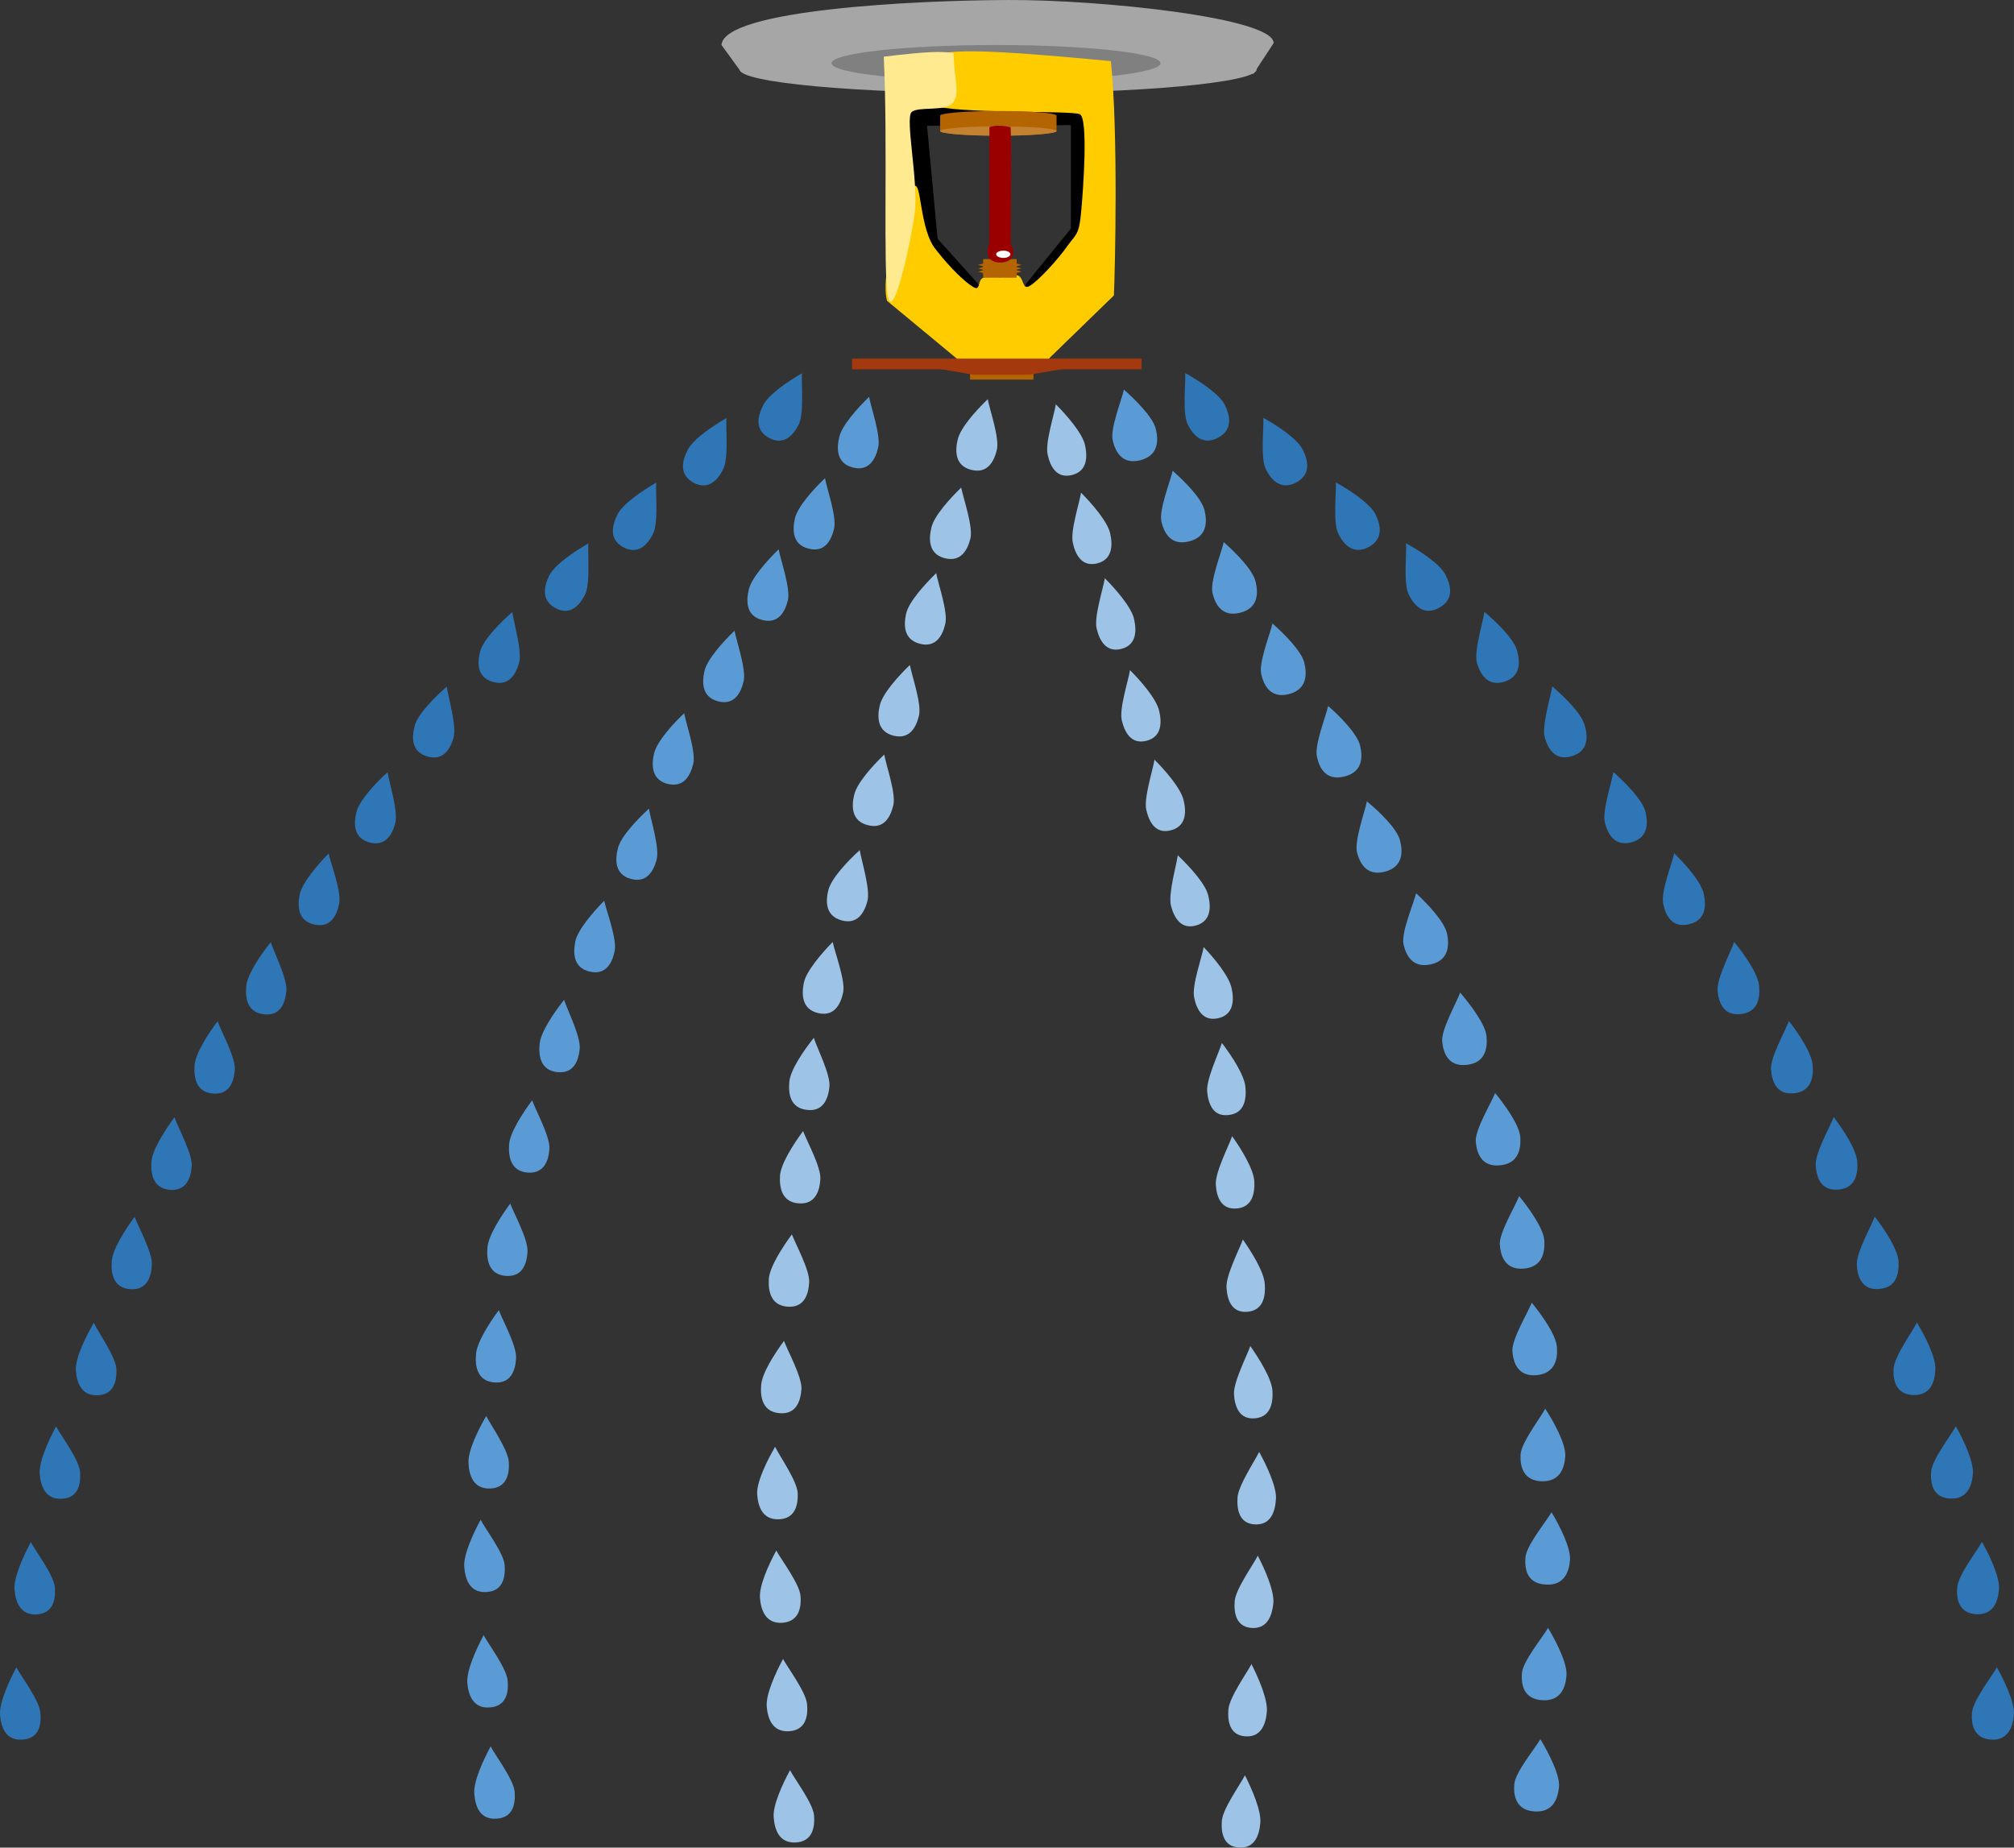 <?xml version="1.0" encoding="UTF-8" standalone="no"?>
<!-- Created with Inkscape (http://www.inkscape.org/) -->

<svg
   xmlns:dc="http://purl.org/dc/elements/1.1/"
   xmlns:cc="http://creativecommons.org/ns#"
   xmlns:rdf="http://www.w3.org/1999/02/22-rdf-syntax-ns#"
   xmlns:svg="http://www.w3.org/2000/svg"
   xmlns="http://www.w3.org/2000/svg"
   xmlns:sodipodi="http://sodipodi.sourceforge.net/DTD/sodipodi-0.dtd"
   xmlns:inkscape="http://www.inkscape.org/namespaces/inkscape"
   width="38.482mm"
   height="35.304mm"
   viewBox="0 0 136.353 125.093"
   id="svg2"
   version="1.1"
   inkscape:version="0.91 r13725"
   sodipodi:docname="fire supression sprinkler with water flowing.svg">
  <rect x="0" y="0" width="136.353" height="125.093" fill="#333333" stroke="none"/>
  <defs
     id="defs4">
    <pattern
       y="0"
       x="0"
       height="6"
       width="6"
       patternUnits="userSpaceOnUse"
       id="EMFhbasepattern" />
  </defs>
  <sodipodi:namedview
     id="base"
     pagecolor="#ffffff"
     bordercolor="#666666"
     borderopacity="1.0"
     inkscape:pageopacity="0.0"
     inkscape:pageshadow="2"
     inkscape:zoom="2.8"
     inkscape:cx="20.319153"
     inkscape:cy="59.689168"
     inkscape:document-units="px"
     inkscape:current-layer="layer1"
     showgrid="false"
     fit-margin-top="0"
     fit-margin-left="0"
     fit-margin-right="0"
     fit-margin-bottom="0"
     inkscape:window-width="1366"
     inkscape:window-height="705"
     inkscape:window-x="-8"
     inkscape:window-y="-8"
     inkscape:window-maximized="1" />
  <g
     inkscape:label="Layer 1"
     inkscape:groupmode="layer"
     id="layer1"
     transform="translate(-354.681,-338.387)">
    <path
       inkscape:connector-curvature="0"
       id="path3341"
       d="m 422.25,341.482 c -9.661,0 -17.491,0.726 -17.491,1.61 0,0.884 7.83,1.61 17.491,1.61 9.677,0 17.507,-0.726 17.507,-1.61 0,-0.884 -7.83,-1.61 -17.507,-1.61 z"
       style="fill:#a6a6a6;fill-opacity:1;fill-rule:evenodd;stroke:none" />
    <path
       inkscape:connector-curvature="0"
       id="path3343"
       d="m 403.527,341.435 c 0.158,-2.4 13.165,-3.031 19.401,-3.047 6.235,-0.032 18.028,1.2 17.98,2.92 -0.679,1.042 -1.358,2.068 -1.358,2.068 l -34.714,-0.142 c -0.647,-0.9 -1.31,-1.8 -1.31,-1.8 z"
       style="fill:#a6a6a6;fill-opacity:1;fill-rule:evenodd;stroke:none" />
    <path
       inkscape:connector-curvature="0"
       id="path3345"
       d="m 422.123,341.435 c -6.157,0 -11.145,0.553 -11.145,1.231 0,0.679 4.988,1.216 11.145,1.216 6.157,0 11.129,-0.537 11.129,-1.216 0,-0.679 -4.972,-1.231 -11.129,-1.231 z"
       style="fill:#808080;fill-opacity:1;fill-rule:evenodd;stroke:none" />
    <path
       inkscape:connector-curvature="0"
       id="path3347"
       d="m 420.655,357.836 -2.826,-3.141 -0.758,-8.13 10.45,-0.047 0,7.467 -3.078,3.789 1.105,1.373 3.536,-2.936 -0.047,-11.761 -13.892,-0.11 0.616,10.719 3.678,4.183 1.216,-1.405 z"
       style="fill:#000000;fill-opacity:1;fill-rule:evenodd;stroke:none" />
    <path
       inkscape:connector-curvature="0"
       id="path3349"
       d="m 420.655,357.836 -2.826,-3.141 -0.758,-8.13 10.45,-0.047 0,7.467 -3.078,3.789 1.105,1.373 3.536,-2.936 -0.047,-11.761 -13.892,-0.11 0.616,10.719 3.678,4.183 1.216,-1.405 z"
       style="fill:none;stroke:#000000;stroke-width:0.679px;stroke-linecap:butt;stroke-linejoin:round;stroke-miterlimit:4;stroke-dasharray:none;stroke-opacity:1" />
    <path
       inkscape:connector-curvature="0"
       id="path3351"
       d="m 420.355,362.872 0,1.216 4.294,0 0,-1.216 -4.294,0 z"
       style="fill:#b46400;fill-opacity:1;fill-rule:evenodd;stroke:none" />
    <path
       inkscape:connector-curvature="0"
       id="path3353"
       d="m 417.182,342.161 c -2.084,0.221 -1.326,2.652 0.442,3.315 1.768,0.663 9.598,0.363 10.166,0.647 0.584,0.284 0.221,5.225 0.079,6.709 -0.142,1.5 -0.363,1.421 -0.947,2.242 -0.568,0.821 -1.957,2.352 -2.526,2.668 -0.553,0.332 -0.347,-0.616 -0.868,-0.726 -0.505,-0.095 -1.737,0.016 -2.226,0.158 -0.489,0.126 -0.189,0.963 -0.726,0.647 -0.536,-0.316 -1.515,-1.231 -2.526,-2.526 -1.152,-1.373 -0.963,-4.846 -1.516,-4.262 -0.553,0.584 -2.336,5.746 -1.799,7.719 l 4.972,4.12 5.92,-0.142 4.467,-4.341 c 0.079,-1.658 0.3,-11.113 -0.205,-15.865 -11.413,-1.089 -10.45,-0.553 -12.708,-0.363 z"
       style="fill:#ffcc00;fill-opacity:1;fill-rule:evenodd;stroke:none" />
    <path
       inkscape:connector-curvature="0"
       id="path3355"
       d="m 419.203,345.334 c 0.474,-0.663 0.111,-1.279 0.032,-3.362 -0.947,-0.111 -1.689,-0.111 -4.72,0.253 0.284,5.92 -0.063,14.492 0.284,16.244 0.347,1.752 1.547,-3.615 1.816,-5.699 0.253,-2.084 -0.663,-6.362 -0.221,-6.788 0.426,-0.426 2.336,0 2.81,-0.647 z"
       style="fill:#ffea8f;fill-opacity:1;fill-rule:evenodd;stroke:none" />
    <path
       inkscape:connector-curvature="0"
       id="path3357"
       d="m 412.367,362.667 0,0.726 19.606,0 0,-0.726 -19.606,0 z"
       style="fill:#a4390d;fill-opacity:1;fill-rule:evenodd;stroke:none" />
    <path
       inkscape:connector-curvature="0"
       id="path3359"
       d="m 417.75,363.267 2.81,0.489 3.82,0 2.826,-0.489 z"
       style="fill:#a4390d;fill-opacity:1;fill-rule:evenodd;stroke:none" />
    <path
       inkscape:connector-curvature="0"
       id="path3361"
       d="m 422.265,347.575 c 2.179,0 3.947,-0.142 3.947,-0.316 l 0,-1.042 c 0,-0.174 -1.768,-0.316 -3.947,-0.316 -2.163,0 -3.931,0.142 -3.931,0.316 l 0,1.042 c 0,0.174 1.768,0.316 3.931,0.316 z"
       style="fill:#b46400;fill-opacity:1;fill-rule:evenodd;stroke:none" />
    <path
       inkscape:connector-curvature="0"
       id="path3363"
       d="m 426.212,347.26 c 0,-0.174 -1.768,-0.316 -3.947,-0.316 -2.163,0 -3.931,0.142 -3.931,0.316 0,0.174 1.768,0.316 3.931,0.316 2.179,0 3.947,-0.142 3.947,-0.316 z"
       style="fill:#c38232;fill-opacity:1;fill-rule:evenodd;stroke:none" />
    <path
       inkscape:connector-curvature="0"
       id="path3365"
       d="m 422.376,356.368 -1.484,0.41 1.484,0.41 1.468,-0.41 z"
       style="fill:#b46400;fill-opacity:1;fill-rule:evenodd;stroke:none" />
    <path
       inkscape:connector-curvature="0"
       id="path3367"
       d="m 422.376,356.163 -1.484,0.395 1.484,0.41 1.468,-0.41 z"
       style="fill:#b46400;fill-opacity:1;fill-rule:evenodd;stroke:none" />
    <path
       inkscape:connector-curvature="0"
       id="path3369"
       d="m 422.376,355.926 -1.484,0.395 1.484,0.41 1.468,-0.41 z"
       style="fill:#b46400;fill-opacity:1;fill-rule:evenodd;stroke:none" />
    <path
       inkscape:connector-curvature="0"
       id="path3371"
       d="m 421.239,355.926 0,1.263 2.273,0 0,-1.263 -2.273,0 z"
       style="fill:#b46400;fill-opacity:1;fill-rule:evenodd;stroke:none" />
    <path
       inkscape:connector-curvature="0"
       id="path3373"
       d="m 421.665,346.991 c 0.41,-0.126 0.758,-0.126 1.437,0 0.079,1.437 0,6.346 0,7.861 0.426,0.805 0.079,1.31 -0.726,1.31 -0.789,-0.016 -1.01,-0.553 -0.71,-1.31 0,-1.437 0,-6.22 0,-7.861 z"
       style="fill:#9a0000;fill-opacity:1;fill-rule:evenodd;stroke:none" />
    <path
       inkscape:connector-curvature="0"
       id="path3375"
       d="m 422.613,355.358 c -0.268,0 -0.489,0.11 -0.489,0.237 0,0.142 0.221,0.253 0.489,0.253 0.268,0 0.474,-0.111 0.474,-0.253 0,-0.126 -0.205,-0.237 -0.474,-0.237 z"
       style="fill:#ffffff;fill-opacity:1;fill-rule:evenodd;stroke:none" />
    <path
       inkscape:connector-curvature="0"
       id="path3377"
       d="m 408.973,363.661 c -0.916,0.537 -2.257,1.421 -2.62,2.163 -0.379,0.726 -0.6,1.673 0.395,2.21 0.995,0.537 1.642,-0.174 2.005,-0.9 0.379,-0.742 0.174,-2.747 0.221,-3.473 z"
       style="fill:#2f76b7;fill-opacity:1;fill-rule:evenodd;stroke:none" />
    <path
       inkscape:connector-curvature="0"
       id="path3379"
       d="m 403.859,366.692 c -0.916,0.537 -2.257,1.421 -2.62,2.163 -0.379,0.726 -0.6,1.673 0.395,2.21 0.994,0.537 1.642,-0.174 2.005,-0.9 0.379,-0.742 0.174,-2.747 0.221,-3.473 z"
       style="fill:#2f76b7;fill-opacity:1;fill-rule:evenodd;stroke:none" />
    <path
       inkscape:connector-curvature="0"
       id="path3381"
       d="m 399.107,371.065 c -0.916,0.521 -2.242,1.421 -2.62,2.147 -0.363,0.742 -0.6,1.689 0.395,2.226 0.995,0.536 1.642,-0.174 2.005,-0.9 0.379,-0.742 0.174,-2.747 0.221,-3.473 z"
       style="fill:#2f76b7;fill-opacity:1;fill-rule:evenodd;stroke:none" />
    <path
       inkscape:connector-curvature="0"
       id="path3383"
       d="m 394.513,375.185 c -0.931,0.521 -2.257,1.421 -2.636,2.147 -0.363,0.742 -0.584,1.689 0.41,2.226 0.995,0.536 1.626,-0.174 2.005,-0.916 0.363,-0.726 0.174,-2.731 0.221,-3.457 z"
       style="fill:#2f76b7;fill-opacity:1;fill-rule:evenodd;stroke:none" />
    <path
       inkscape:connector-curvature="0"
       id="path3385"
       d="m 389.367,379.826 c -0.805,0.695 -1.942,1.847 -2.163,2.621 -0.221,0.789 -0.253,1.784 0.821,2.099 1.089,0.332 1.578,-0.489 1.799,-1.279 0.221,-0.789 -0.363,-2.715 -0.458,-3.441 z"
       style="fill:#2f76b7;fill-opacity:1;fill-rule:evenodd;stroke:none" />
    <path
       inkscape:connector-curvature="0"
       id="path3387"
       d="m 384.931,384.878 c -0.805,0.695 -1.942,1.831 -2.163,2.62 -0.221,0.789 -0.253,1.768 0.821,2.099 1.089,0.332 1.578,-0.489 1.799,-1.279 0.221,-0.789 -0.363,-2.731 -0.458,-3.441 z"
       style="fill:#2f76b7;fill-opacity:1;fill-rule:evenodd;stroke:none" />
    <path
       inkscape:connector-curvature="0"
       id="path3389"
       d="m 380.922,390.671 c -0.789,0.71 -1.894,1.878 -2.1,2.668 -0.205,0.789 -0.221,1.768 0.852,2.084 1.089,0.3 1.563,-0.521 1.768,-1.31 0.205,-0.805 -0.41,-2.731 -0.521,-3.441 z"
       style="fill:#2f76b7;fill-opacity:1;fill-rule:evenodd;stroke:none" />
    <path
       inkscape:connector-curvature="0"
       id="path3391"
       d="m 376.928,396.181 c -0.742,0.742 -1.784,1.973 -1.957,2.763 -0.158,0.805 -0.126,1.784 0.979,2.036 1.105,0.253 1.531,-0.6 1.689,-1.405 0.174,-0.805 -0.553,-2.699 -0.71,-3.394 z"
       style="fill:#2f76b7;fill-opacity:1;fill-rule:evenodd;stroke:none" />
    <path
       inkscape:connector-curvature="0"
       id="path3393"
       d="m 373.013,402.179 c -0.663,0.821 -1.579,2.147 -1.658,2.968 -0.079,0.805 0.063,1.784 1.184,1.91 1.121,0.142 1.452,-0.758 1.531,-1.578 0.079,-0.805 -0.837,-2.62 -1.058,-3.299 z"
       style="fill:#2f76b7;fill-opacity:1;fill-rule:evenodd;stroke:none" />
    <path
       inkscape:connector-curvature="0"
       id="path3395"
       d="m 369.413,407.531 c -0.647,0.853 -1.515,2.194 -1.563,3.015 -0.047,0.821 0.11,1.784 1.247,1.878 1.121,0.095 1.421,-0.805 1.484,-1.626 0.047,-0.821 -0.931,-2.589 -1.168,-3.268 z"
       style="fill:#2f76b7;fill-opacity:1;fill-rule:evenodd;stroke:none" />
    <path
       inkscape:connector-curvature="0"
       id="path3397"
       d="m 366.493,414.035 c -0.631,0.853 -1.515,2.21 -1.563,3.031 -0.047,0.805 0.126,1.784 1.247,1.878 1.121,0.095 1.437,-0.821 1.484,-1.626 0.047,-0.821 -0.931,-2.589 -1.168,-3.284 z"
       style="fill:#2f76b7;fill-opacity:1;fill-rule:evenodd;stroke:none" />
    <path
       inkscape:connector-curvature="0"
       id="path3399"
       d="m 363.794,420.776 c -0.631,0.852 -1.5,2.194 -1.547,3.015 -0.063,0.821 0.11,1.784 1.231,1.878 1.137,0.095 1.437,-0.805 1.484,-1.626 0.063,-0.821 -0.916,-2.589 -1.168,-3.268 z"
       style="fill:#2f76b7;fill-opacity:1;fill-rule:evenodd;stroke:none" />
    <path
       inkscape:connector-curvature="0"
       id="path3401"
       d="m 361.031,427.942 c -0.537,0.931 -1.247,2.368 -1.216,3.189 0.047,0.805 0.332,1.752 1.452,1.721 1.137,-0.032 1.326,-0.963 1.294,-1.784 -0.047,-0.821 -1.216,-2.463 -1.531,-3.126 z"
       style="fill:#2f76b7;fill-opacity:1;fill-rule:evenodd;stroke:none" />
    <path
       inkscape:connector-curvature="0"
       id="path3403"
       d="m 358.474,434.967 c -0.505,0.931 -1.168,2.399 -1.105,3.205 0.063,0.821 0.379,1.752 1.5,1.689 1.137,-0.063 1.294,-1.01 1.231,-1.831 -0.063,-0.805 -1.279,-2.431 -1.626,-3.063 z"
       style="fill:#2f76b7;fill-opacity:1;fill-rule:evenodd;stroke:none" />
    <path
       inkscape:connector-curvature="0"
       id="path3405"
       d="m 356.769,442.797 c -0.505,0.931 -1.168,2.384 -1.105,3.205 0.063,0.821 0.379,1.752 1.5,1.689 1.121,-0.079 1.294,-1.01 1.231,-1.831 -0.063,-0.821 -1.294,-2.431 -1.626,-3.062 z"
       style="fill:#2f76b7;fill-opacity:1;fill-rule:evenodd;stroke:none" />
    <path
       inkscape:connector-curvature="0"
       id="path3407"
       d="m 355.79,451.274 c -0.505,0.947 -1.168,2.399 -1.105,3.22 0.063,0.821 0.379,1.752 1.5,1.673 1.137,-0.063 1.31,-0.995 1.231,-1.816 -0.063,-0.821 -1.279,-2.431 -1.626,-3.078 z"
       style="fill:#2f76b7;fill-opacity:1;fill-rule:evenodd;stroke:none" />
    <path
       inkscape:connector-curvature="0"
       id="path3409"
       d="m 413.52,365.256 c -0.758,0.742 -1.847,1.926 -2.021,2.731 -0.189,0.789 -0.174,1.768 0.916,2.052 1.089,0.284 1.547,-0.568 1.721,-1.358 0.189,-0.805 -0.489,-2.715 -0.616,-3.425 z"
       style="fill:#5b9bd5;fill-opacity:1;fill-rule:evenodd;stroke:none" />
    <path
       inkscape:connector-curvature="0"
       id="path3411"
       d="m 410.536,370.765 c -0.774,0.726 -1.847,1.926 -2.037,2.715 -0.174,0.805 -0.174,1.784 0.931,2.052 1.089,0.284 1.531,-0.553 1.721,-1.357 0.19,-0.789 -0.489,-2.699 -0.616,-3.41 z"
       style="fill:#5b9bd5;fill-opacity:1;fill-rule:evenodd;stroke:none" />
    <path
       inkscape:connector-curvature="0"
       id="path3413"
       d="m 407.395,375.58 c -0.758,0.742 -1.847,1.942 -2.021,2.731 -0.189,0.805 -0.174,1.784 0.916,2.052 1.089,0.284 1.547,-0.553 1.737,-1.357 0.174,-0.789 -0.489,-2.699 -0.631,-3.426 z"
       style="fill:#5b9bd5;fill-opacity:1;fill-rule:evenodd;stroke:none" />
    <path
       inkscape:connector-curvature="0"
       id="path3415"
       d="m 404.411,381.089 c -0.774,0.742 -1.847,1.926 -2.037,2.731 -0.174,0.789 -0.174,1.768 0.932,2.052 1.089,0.284 1.531,-0.568 1.721,-1.358 0.189,-0.805 -0.489,-2.715 -0.616,-3.426 z"
       style="fill:#5b9bd5;fill-opacity:1;fill-rule:evenodd;stroke:none" />
    <path
       inkscape:connector-curvature="0"
       id="path3417"
       d="m 401.001,386.677 c -0.774,0.726 -1.847,1.926 -2.036,2.715 -0.19,0.805 -0.174,1.784 0.916,2.068 1.105,0.268 1.547,-0.568 1.737,-1.373 0.189,-0.789 -0.489,-2.699 -0.616,-3.41 z"
       style="fill:#5b9bd5;fill-opacity:1;fill-rule:evenodd;stroke:none" />
    <path
       inkscape:connector-curvature="0"
       id="path3419"
       d="m 398.618,393.134 c -0.789,0.726 -1.894,1.878 -2.099,2.668 -0.205,0.789 -0.221,1.784 0.852,2.084 1.089,0.316 1.563,-0.521 1.768,-1.31 0.205,-0.789 -0.41,-2.715 -0.521,-3.441 z"
       style="fill:#5b9bd5;fill-opacity:1;fill-rule:evenodd;stroke:none" />
    <path
       inkscape:connector-curvature="0"
       id="path3421"
       d="m 395.587,399.37 c -0.742,0.758 -1.799,1.973 -1.957,2.762 -0.158,0.805 -0.126,1.784 0.978,2.037 1.105,0.253 1.531,-0.6 1.689,-1.405 0.158,-0.805 -0.553,-2.684 -0.711,-3.394 z"
       style="fill:#5b9bd5;fill-opacity:1;fill-rule:evenodd;stroke:none" />
    <path
       inkscape:connector-curvature="0"
       id="path3423"
       d="m 392.872,406.079 c -0.663,0.837 -1.579,2.163 -1.658,2.984 -0.079,0.805 0.063,1.784 1.184,1.91 1.121,0.126 1.452,-0.758 1.531,-1.578 0.079,-0.821 -0.837,-2.621 -1.057,-3.315 z"
       style="fill:#5b9bd5;fill-opacity:1;fill-rule:evenodd;stroke:none" />
    <path
       inkscape:connector-curvature="0"
       id="path3425"
       d="m 390.709,412.882 c -0.632,0.853 -1.516,2.194 -1.563,3.015 -0.047,0.821 0.126,1.784 1.247,1.878 1.121,0.095 1.437,-0.805 1.484,-1.626 0.047,-0.821 -0.931,-2.589 -1.168,-3.268 z"
       style="fill:#5b9bd5;fill-opacity:1;fill-rule:evenodd;stroke:none" />
    <path
       inkscape:connector-curvature="0"
       id="path3427"
       d="m 389.225,419.876 c -0.632,0.853 -1.5,2.194 -1.547,3.015 -0.063,0.821 0.111,1.784 1.231,1.878 1.137,0.095 1.437,-0.805 1.484,-1.626 0.063,-0.821 -0.916,-2.589 -1.168,-3.268 z"
       style="fill:#5b9bd5;fill-opacity:1;fill-rule:evenodd;stroke:none" />
    <path
       inkscape:connector-curvature="0"
       id="path3429"
       d="m 388.452,427.09 c -0.632,0.852 -1.5,2.194 -1.547,3.015 -0.063,0.821 0.111,1.784 1.231,1.878 1.137,0.095 1.437,-0.805 1.484,-1.626 0.063,-0.821 -0.916,-2.589 -1.168,-3.268 z"
       style="fill:#5b9bd5;fill-opacity:1;fill-rule:evenodd;stroke:none" />
    <path
       inkscape:connector-curvature="0"
       id="path3431"
       d="m 387.599,434.257 c -0.537,0.916 -1.247,2.368 -1.2,3.173 0.032,0.821 0.316,1.768 1.452,1.737 1.121,-0.032 1.326,-0.963 1.279,-1.784 -0.032,-0.821 -1.2,-2.478 -1.531,-3.126 z"
       style="fill:#5b9bd5;fill-opacity:1;fill-rule:evenodd;stroke:none" />
    <path
       inkscape:connector-curvature="0"
       id="path3433"
       d="m 387.22,441.282 c -0.505,0.931 -1.184,2.399 -1.105,3.205 0.063,0.821 0.363,1.752 1.5,1.689 1.121,-0.063 1.295,-1.01 1.231,-1.831 -0.063,-0.805 -1.294,-2.431 -1.626,-3.063 z"
       style="fill:#5b9bd5;fill-opacity:1;fill-rule:evenodd;stroke:none" />
    <path
       inkscape:connector-curvature="0"
       id="path3435"
       d="m 387.425,449.096 c -0.505,0.947 -1.168,2.399 -1.105,3.22 0.063,0.805 0.379,1.752 1.499,1.673 1.137,-0.063 1.31,-1.01 1.231,-1.816 -0.063,-0.821 -1.278,-2.431 -1.626,-3.078 z"
       style="fill:#5b9bd5;fill-opacity:1;fill-rule:evenodd;stroke:none" />
    <path
       inkscape:connector-curvature="0"
       id="path3437"
       d="m 387.899,456.626 c -0.505,0.947 -1.184,2.399 -1.105,3.22 0.063,0.821 0.363,1.752 1.5,1.673 1.121,-0.063 1.294,-0.995 1.231,-1.816 -0.063,-0.821 -1.294,-2.431 -1.626,-3.078 z"
       style="fill:#5b9bd5;fill-opacity:1;fill-rule:evenodd;stroke:none" />
    <path
       inkscape:connector-curvature="0"
       id="path3439"
       d="m 434.926,363.646 c 0.931,0.521 2.289,1.405 2.668,2.131 0.363,0.742 0.584,1.689 -0.442,2.242 -1.042,0.553 -1.689,-0.158 -2.052,-0.884 -0.379,-0.726 -0.142,-2.763 -0.174,-3.489 z"
       style="fill:#2f76b7;fill-opacity:1;fill-rule:evenodd;stroke:none" />
    <path
       inkscape:connector-curvature="0"
       id="path3441"
       d="m 440.214,366.677 c 0.931,0.521 2.289,1.405 2.652,2.131 0.379,0.742 0.6,1.689 -0.426,2.242 -1.042,0.552 -1.689,-0.158 -2.052,-0.884 -0.379,-0.726 -0.142,-2.762 -0.174,-3.489 z"
       style="fill:#2f76b7;fill-opacity:1;fill-rule:evenodd;stroke:none" />
    <path
       inkscape:connector-curvature="0"
       id="path3443"
       d="m 445.123,371.049 c 0.931,0.521 2.289,1.405 2.668,2.131 0.363,0.726 0.584,1.689 -0.442,2.242 -1.042,0.552 -1.689,-0.158 -2.052,-0.884 -0.379,-0.726 -0.142,-2.762 -0.174,-3.489 z"
       style="fill:#2f76b7;fill-opacity:1;fill-rule:evenodd;stroke:none" />
    <path
       inkscape:connector-curvature="0"
       id="path3445"
       d="m 449.875,375.17 c 0.947,0.521 2.305,1.405 2.668,2.131 0.379,0.726 0.6,1.689 -0.442,2.242 -1.026,0.552 -1.674,-0.158 -2.037,-0.884 -0.379,-0.726 -0.142,-2.762 -0.189,-3.489 z"
       style="fill:#2f76b7;fill-opacity:1;fill-rule:evenodd;stroke:none" />
    <path
       inkscape:connector-curvature="0"
       id="path3447"
       d="m 455.179,379.81 c 0.821,0.695 1.989,1.831 2.21,2.621 0.221,0.789 0.253,1.768 -0.868,2.115 -1.121,0.332 -1.61,-0.489 -1.847,-1.279 -0.221,-0.789 0.41,-2.731 0.505,-3.457 z"
       style="fill:#2f76b7;fill-opacity:1;fill-rule:evenodd;stroke:none" />
    <path
       inkscape:connector-curvature="0"
       id="path3449"
       d="m 459.773,384.862 c 0.821,0.695 1.973,1.831 2.194,2.62 0.237,0.789 0.253,1.768 -0.868,2.099 -1.105,0.347 -1.61,-0.474 -1.831,-1.263 -0.221,-0.789 0.395,-2.731 0.505,-3.457 z"
       style="fill:#2f76b7;fill-opacity:1;fill-rule:evenodd;stroke:none" />
    <path
       inkscape:connector-curvature="0"
       id="path3451"
       d="m 463.909,390.656 c 0.805,0.71 1.942,1.863 2.163,2.652 0.205,0.789 0.205,1.784 -0.916,2.099 -1.121,0.316 -1.61,-0.505 -1.816,-1.31 -0.205,-0.789 0.458,-2.715 0.568,-3.441 z"
       style="fill:#2f76b7;fill-opacity:1;fill-rule:evenodd;stroke:none" />
    <path
       inkscape:connector-curvature="0"
       id="path3453"
       d="m 468.029,396.165 c 0.774,0.742 1.847,1.957 2.005,2.763 0.174,0.805 0.126,1.784 -1.01,2.036 -1.137,0.268 -1.579,-0.584 -1.737,-1.389 -0.174,-0.805 0.584,-2.699 0.742,-3.41 z"
       style="fill:#2f76b7;fill-opacity:1;fill-rule:evenodd;stroke:none" />
    <path
       inkscape:connector-curvature="0"
       id="path3455"
       d="m 472.086,402.164 c 0.679,0.821 1.626,2.147 1.689,2.968 0.079,0.805 -0.063,1.784 -1.231,1.91 -1.152,0.142 -1.5,-0.758 -1.578,-1.563 -0.079,-0.821 0.884,-2.62 1.121,-3.315 z"
       style="fill:#2f76b7;fill-opacity:1;fill-rule:evenodd;stroke:none" />
    <path
       inkscape:connector-curvature="0"
       id="path3457"
       d="m 475.796,407.515 c 0.663,0.853 1.563,2.194 1.61,3.015 0.063,0.821 -0.126,1.784 -1.294,1.878 -1.153,0.111 -1.468,-0.805 -1.531,-1.626 -0.047,-0.805 0.963,-2.589 1.216,-3.268 z"
       style="fill:#2f76b7;fill-opacity:1;fill-rule:evenodd;stroke:none" />
    <path
       inkscape:connector-curvature="0"
       id="path3459"
       d="m 478.827,414.019 c 0.647,0.852 1.547,2.21 1.595,3.031 0.063,0.805 -0.126,1.784 -1.279,1.878 -1.168,0.095 -1.484,-0.805 -1.531,-1.626 -0.063,-0.821 0.947,-2.589 1.216,-3.283 z"
       style="fill:#2f76b7;fill-opacity:1;fill-rule:evenodd;stroke:none" />
    <path
       inkscape:connector-curvature="0"
       id="path3461"
       d="m 481.605,420.76 c 0.663,0.852 1.547,2.194 1.61,3.015 0.047,0.821 -0.126,1.784 -1.294,1.879 -1.168,0.11 -1.484,-0.805 -1.531,-1.626 -0.047,-0.805 0.963,-2.589 1.216,-3.268 z"
       style="fill:#2f76b7;fill-opacity:1;fill-rule:evenodd;stroke:none" />
    <path
       inkscape:connector-curvature="0"
       id="path3463"
       d="m 484.462,427.927 c 0.553,0.931 1.295,2.368 1.247,3.189 -0.032,0.821 -0.316,1.752 -1.484,1.721 -1.168,-0.032 -1.389,-0.963 -1.342,-1.784 0.047,-0.821 1.247,-2.463 1.578,-3.126 z"
       style="fill:#2f76b7;fill-opacity:1;fill-rule:evenodd;stroke:none" />
    <path
       inkscape:connector-curvature="0"
       id="path3465"
       d="m 487.099,434.951 c 0.521,0.931 1.216,2.399 1.153,3.22 -0.063,0.805 -0.379,1.737 -1.547,1.673 -1.168,-0.063 -1.342,-1.01 -1.279,-1.831 0.063,-0.805 1.326,-2.431 1.673,-3.063 z"
       style="fill:#2f76b7;fill-opacity:1;fill-rule:evenodd;stroke:none" />
    <path
       inkscape:connector-curvature="0"
       id="path3467"
       d="m 488.867,442.781 c 0.521,0.931 1.216,2.399 1.152,3.205 -0.063,0.821 -0.379,1.752 -1.547,1.689 -1.168,-0.079 -1.358,-1.01 -1.279,-1.831 0.063,-0.821 1.326,-2.431 1.673,-3.062 z"
       style="fill:#2f76b7;fill-opacity:1;fill-rule:evenodd;stroke:none" />
    <path
       inkscape:connector-curvature="0"
       id="path3469"
       d="m 489.877,451.274 c 0.521,0.931 1.216,2.399 1.152,3.205 -0.063,0.821 -0.395,1.752 -1.547,1.689 -1.168,-0.079 -1.357,-1.026 -1.294,-1.831 0.079,-0.821 1.326,-2.431 1.689,-3.062 z"
       style="fill:#2f76b7;fill-opacity:1;fill-rule:evenodd;stroke:none" />
    <path
       inkscape:connector-curvature="0"
       id="path3471"
       d="m 430.774,364.766 c 0.821,0.726 1.989,1.894 2.163,2.684 0.189,0.805 0.158,1.784 -1.058,2.1 -1.2,0.3 -1.673,-0.537 -1.863,-1.342 -0.19,-0.789 0.6,-2.731 0.757,-3.441 z"
       style="fill:#5b9bd5;fill-opacity:1;fill-rule:evenodd;stroke:none" />
    <path
       inkscape:connector-curvature="0"
       id="path3473"
       d="m 434.073,370.26 c 0.821,0.726 1.989,1.894 2.163,2.699 0.189,0.789 0.158,1.784 -1.058,2.084 -1.2,0.3 -1.673,-0.537 -1.863,-1.326 -0.189,-0.805 0.6,-2.731 0.758,-3.457 z"
       style="fill:#5b9bd5;fill-opacity:1;fill-rule:evenodd;stroke:none" />
    <path
       inkscape:connector-curvature="0"
       id="path3475"
       d="m 437.531,375.091 c 0.821,0.726 1.989,1.894 2.163,2.699 0.189,0.789 0.158,1.784 -1.058,2.084 -1.2,0.3 -1.673,-0.537 -1.863,-1.326 -0.19,-0.805 0.6,-2.731 0.758,-3.457 z"
       style="fill:#5b9bd5;fill-opacity:1;fill-rule:evenodd;stroke:none" />
    <path
       inkscape:connector-curvature="0"
       id="path3477"
       d="m 440.83,380.6 c 0.821,0.726 1.989,1.894 2.163,2.684 0.189,0.805 0.158,1.784 -1.058,2.1 -1.2,0.3 -1.673,-0.537 -1.863,-1.342 -0.189,-0.789 0.6,-2.731 0.758,-3.441 z"
       style="fill:#5b9bd5;fill-opacity:1;fill-rule:evenodd;stroke:none" />
    <path
       inkscape:connector-curvature="0"
       id="path3479"
       d="m 444.602,386.188 c 0.821,0.71 1.973,1.894 2.163,2.684 0.189,0.805 0.158,1.784 -1.058,2.084 -1.216,0.316 -1.689,-0.521 -1.863,-1.326 -0.19,-0.789 0.6,-2.731 0.757,-3.441 z"
       style="fill:#5b9bd5;fill-opacity:1;fill-rule:evenodd;stroke:none" />
    <path
       inkscape:connector-curvature="0"
       id="path3481"
       d="m 447.223,392.645 c 0.852,0.695 2.036,1.847 2.241,2.636 0.205,0.789 0.205,1.784 -0.995,2.115 -1.2,0.332 -1.705,-0.489 -1.91,-1.279 -0.205,-0.789 0.521,-2.747 0.663,-3.473 z"
       style="fill:#5b9bd5;fill-opacity:1;fill-rule:evenodd;stroke:none" />
    <path
       inkscape:connector-curvature="0"
       id="path3483"
       d="m 450.554,398.864 c 0.805,0.742 1.942,1.957 2.099,2.747 0.158,0.805 0.111,1.799 -1.105,2.068 -1.216,0.268 -1.673,-0.584 -1.847,-1.373 -0.158,-0.805 0.679,-2.715 0.853,-3.441 z"
       style="fill:#5b9bd5;fill-opacity:1;fill-rule:evenodd;stroke:none" />
    <path
       inkscape:connector-curvature="0"
       id="path3485"
       d="m 453.538,405.589 c 0.71,0.837 1.705,2.147 1.784,2.952 0.079,0.821 -0.079,1.8 -1.326,1.942 -1.231,0.142 -1.595,-0.758 -1.673,-1.578 -0.079,-0.805 0.963,-2.621 1.216,-3.315 z"
       style="fill:#5b9bd5;fill-opacity:1;fill-rule:evenodd;stroke:none" />
    <path
       inkscape:connector-curvature="0"
       id="path3487"
       d="m 455.905,412.393 c 0.695,0.837 1.657,2.194 1.705,2.999 0.047,0.821 -0.142,1.784 -1.389,1.894 -1.231,0.111 -1.563,-0.805 -1.626,-1.626 -0.047,-0.805 1.042,-2.589 1.31,-3.268 z"
       style="fill:#5b9bd5;fill-opacity:1;fill-rule:evenodd;stroke:none" />
    <path
       inkscape:connector-curvature="0"
       id="path3489"
       d="m 457.531,419.37 c 0.695,0.853 1.657,2.194 1.705,3.015 0.047,0.821 -0.142,1.784 -1.389,1.894 -1.231,0.095 -1.563,-0.805 -1.626,-1.626 -0.047,-0.805 1.042,-2.589 1.31,-3.284 z"
       style="fill:#5b9bd5;fill-opacity:1;fill-rule:evenodd;stroke:none" />
    <path
       inkscape:connector-curvature="0"
       id="path3491"
       d="m 458.384,426.585 c 0.695,0.852 1.657,2.194 1.705,3.015 0.063,0.821 -0.142,1.784 -1.389,1.894 -1.231,0.095 -1.563,-0.805 -1.626,-1.626 -0.047,-0.821 1.042,-2.589 1.31,-3.283 z"
       style="fill:#5b9bd5;fill-opacity:1;fill-rule:evenodd;stroke:none" />
    <path
       inkscape:connector-curvature="0"
       id="path3493"
       d="m 459.299,433.767 c 0.6,0.916 1.389,2.368 1.357,3.189 -0.047,0.805 -0.347,1.752 -1.594,1.721 -1.247,-0.047 -1.468,-0.979 -1.437,-1.8 0.047,-0.821 1.326,-2.463 1.673,-3.11 z"
       style="fill:#5b9bd5;fill-opacity:1;fill-rule:evenodd;stroke:none" />
    <path
       inkscape:connector-curvature="0"
       id="path3495"
       d="m 459.726,440.776 c 0.568,0.947 1.31,2.415 1.247,3.236 -0.063,0.805 -0.395,1.737 -1.642,1.657 -1.247,-0.063 -1.437,-1.01 -1.374,-1.831 0.063,-0.821 1.389,-2.415 1.768,-3.063 z"
       style="fill:#5b9bd5;fill-opacity:1;fill-rule:evenodd;stroke:none" />
    <path
       inkscape:connector-curvature="0"
       id="path3497"
       d="m 459.489,448.606 c 0.568,0.947 1.31,2.415 1.247,3.22 -0.063,0.821 -0.395,1.752 -1.642,1.673 -1.247,-0.079 -1.437,-1.026 -1.374,-1.831 0.063,-0.821 1.405,-2.431 1.768,-3.062 z"
       style="fill:#5b9bd5;fill-opacity:1;fill-rule:evenodd;stroke:none" />
    <path
       inkscape:connector-curvature="0"
       id="path3499"
       d="m 458.968,456.136 c 0.568,0.947 1.326,2.415 1.263,3.22 -0.079,0.821 -0.41,1.752 -1.657,1.673 -1.231,-0.079 -1.437,-1.026 -1.373,-1.831 0.063,-0.821 1.405,-2.431 1.768,-3.062 z"
       style="fill:#5b9bd5;fill-opacity:1;fill-rule:evenodd;stroke:none" />
    <path
       inkscape:connector-curvature="0"
       id="path3501"
       d="m 421.555,365.414 c -0.773,0.742 -1.847,1.926 -2.036,2.731 -0.189,0.789 -0.174,1.784 0.916,2.052 1.105,0.284 1.547,-0.568 1.737,-1.357 0.189,-0.805 -0.489,-2.715 -0.616,-3.426 z"
       style="fill:#9dc3e6;fill-opacity:1;fill-rule:evenodd;stroke:none" />
    <path
       inkscape:connector-curvature="0"
       id="path3503"
       d="m 419.755,371.397 c -0.758,0.742 -1.847,1.926 -2.021,2.731 -0.189,0.789 -0.174,1.784 0.916,2.052 1.089,0.284 1.547,-0.568 1.737,-1.357 0.174,-0.805 -0.489,-2.715 -0.631,-3.426 z"
       style="fill:#9dc3e6;fill-opacity:1;fill-rule:evenodd;stroke:none" />
    <path
       inkscape:connector-curvature="0"
       id="path3505"
       d="m 418.066,377.19 c -0.758,0.742 -1.847,1.926 -2.037,2.731 -0.174,0.789 -0.174,1.768 0.931,2.052 1.089,0.284 1.547,-0.568 1.721,-1.358 0.189,-0.805 -0.489,-2.715 -0.616,-3.426 z"
       style="fill:#9dc3e6;fill-opacity:1;fill-rule:evenodd;stroke:none" />
    <path
       inkscape:connector-curvature="0"
       id="path3507"
       d="m 416.282,383.41 c -0.774,0.742 -1.847,1.926 -2.036,2.731 -0.19,0.789 -0.174,1.768 0.916,2.052 1.105,0.284 1.547,-0.568 1.737,-1.357 0.189,-0.805 -0.489,-2.715 -0.616,-3.426 z"
       style="fill:#9dc3e6;fill-opacity:1;fill-rule:evenodd;stroke:none" />
    <path
       inkscape:connector-curvature="0"
       id="path3509"
       d="m 414.546,389.472 c -0.774,0.742 -1.847,1.926 -2.036,2.731 -0.19,0.789 -0.174,1.784 0.931,2.052 1.089,0.284 1.531,-0.553 1.721,-1.357 0.189,-0.789 -0.489,-2.699 -0.616,-3.426 z"
       style="fill:#9dc3e6;fill-opacity:1;fill-rule:evenodd;stroke:none" />
    <path
       inkscape:connector-curvature="0"
       id="path3511"
       d="m 412.888,395.944 c -0.789,0.71 -1.894,1.878 -2.115,2.668 -0.205,0.789 -0.221,1.768 0.868,2.084 1.089,0.316 1.563,-0.521 1.768,-1.31 0.205,-0.805 -0.41,-2.731 -0.521,-3.441 z"
       style="fill:#9dc3e6;fill-opacity:1;fill-rule:evenodd;stroke:none" />
    <path
       inkscape:connector-curvature="0"
       id="path3513"
       d="m 411.057,402.164 c -0.742,0.758 -1.8,1.973 -1.957,2.778 -0.158,0.805 -0.126,1.784 0.979,2.037 1.089,0.252 1.515,-0.6 1.689,-1.405 0.158,-0.805 -0.568,-2.699 -0.71,-3.41 z"
       style="fill:#9dc3e6;fill-opacity:1;fill-rule:evenodd;stroke:none" />
    <path
       inkscape:connector-curvature="0"
       id="path3515"
       d="m 409.778,408.652 c -0.663,0.837 -1.579,2.147 -1.657,2.968 -0.079,0.821 0.063,1.784 1.184,1.91 1.121,0.142 1.452,-0.758 1.531,-1.579 0.079,-0.805 -0.837,-2.605 -1.058,-3.299 z"
       style="fill:#9dc3e6;fill-opacity:1;fill-rule:evenodd;stroke:none" />
    <path
       inkscape:connector-curvature="0"
       id="path3517"
       d="m 409.052,414.966 c -0.631,0.852 -1.5,2.194 -1.563,3.015 -0.047,0.821 0.126,1.784 1.247,1.878 1.121,0.095 1.437,-0.805 1.484,-1.626 0.063,-0.821 -0.916,-2.589 -1.168,-3.268 z"
       style="fill:#9dc3e6;fill-opacity:1;fill-rule:evenodd;stroke:none" />
    <path
       inkscape:connector-curvature="0"
       id="path3519"
       d="m 408.295,421.959 c -0.631,0.852 -1.5,2.194 -1.563,3.015 -0.047,0.821 0.126,1.784 1.247,1.879 1.137,0.095 1.437,-0.805 1.484,-1.626 0.063,-0.821 -0.916,-2.589 -1.168,-3.268 z"
       style="fill:#9dc3e6;fill-opacity:1;fill-rule:evenodd;stroke:none" />
    <path
       inkscape:connector-curvature="0"
       id="path3521"
       d="m 407.758,429.174 c -0.631,0.853 -1.5,2.194 -1.547,3.015 -0.063,0.821 0.11,1.784 1.247,1.878 1.121,0.095 1.421,-0.805 1.484,-1.626 0.047,-0.821 -0.931,-2.589 -1.184,-3.268 z"
       style="fill:#9dc3e6;fill-opacity:1;fill-rule:evenodd;stroke:none" />
    <path
       inkscape:connector-curvature="0"
       id="path3523"
       d="m 407.158,436.341 c -0.537,0.916 -1.247,2.368 -1.216,3.173 0.047,0.821 0.331,1.768 1.452,1.737 1.137,-0.032 1.326,-0.979 1.294,-1.784 -0.047,-0.821 -1.216,-2.478 -1.531,-3.126 z"
       style="fill:#9dc3e6;fill-opacity:1;fill-rule:evenodd;stroke:none" />
    <path
       inkscape:connector-curvature="0"
       id="path3525"
       d="m 407.237,443.365 c -0.505,0.931 -1.168,2.384 -1.105,3.204 0.063,0.821 0.379,1.752 1.5,1.689 1.137,-0.079 1.31,-1.01 1.247,-1.831 -0.079,-0.821 -1.295,-2.431 -1.642,-3.062 z"
       style="fill:#9dc3e6;fill-opacity:1;fill-rule:evenodd;stroke:none" />
    <path
       inkscape:connector-curvature="0"
       id="path3527"
       d="m 407.695,450.706 c -0.505,0.931 -1.168,2.399 -1.105,3.205 0.063,0.821 0.379,1.752 1.5,1.689 1.137,-0.063 1.31,-1.01 1.231,-1.831 -0.063,-0.805 -1.279,-2.431 -1.626,-3.063 z"
       style="fill:#9dc3e6;fill-opacity:1;fill-rule:evenodd;stroke:none" />
    <path
       inkscape:connector-curvature="0"
       id="path3529"
       d="m 408.168,458.236 c -0.505,0.931 -1.184,2.399 -1.105,3.205 0.063,0.821 0.363,1.752 1.5,1.689 1.121,-0.063 1.295,-1.01 1.231,-1.831 -0.063,-0.805 -1.295,-2.431 -1.626,-3.063 z"
       style="fill:#9dc3e6;fill-opacity:1;fill-rule:evenodd;stroke:none" />
    <path
       inkscape:connector-curvature="0"
       id="path3531"
       d="m 426.164,365.761 c 0.742,0.742 1.784,1.942 1.973,2.747 0.174,0.789 0.174,1.768 -0.868,2.037 -1.042,0.268 -1.484,-0.568 -1.657,-1.374 -0.19,-0.789 0.442,-2.699 0.552,-3.41 z"
       style="fill:#9dc3e6;fill-opacity:1;fill-rule:evenodd;stroke:none" />
    <path
       inkscape:connector-curvature="0"
       id="path3533"
       d="m 427.869,371.744 c 0.742,0.742 1.784,1.942 1.973,2.747 0.174,0.789 0.174,1.768 -0.868,2.037 -1.042,0.268 -1.484,-0.584 -1.657,-1.373 -0.19,-0.805 0.442,-2.699 0.552,-3.41 z"
       style="fill:#9dc3e6;fill-opacity:1;fill-rule:evenodd;stroke:none" />
    <path
       inkscape:connector-curvature="0"
       id="path3535"
       d="m 429.48,377.537 c 0.742,0.742 1.784,1.942 1.973,2.731 0.189,0.805 0.189,1.784 -0.853,2.052 -1.042,0.268 -1.484,-0.584 -1.673,-1.373 -0.189,-0.805 0.442,-2.699 0.553,-3.41 z"
       style="fill:#9dc3e6;fill-opacity:1;fill-rule:evenodd;stroke:none" />
    <path
       inkscape:connector-curvature="0"
       id="path3537"
       d="m 431.184,383.757 c 0.742,0.742 1.784,1.942 1.973,2.747 0.189,0.789 0.189,1.768 -0.853,2.037 -1.042,0.268 -1.484,-0.584 -1.673,-1.374 -0.189,-0.805 0.442,-2.699 0.553,-3.41 z"
       style="fill:#9dc3e6;fill-opacity:1;fill-rule:evenodd;stroke:none" />
    <path
       inkscape:connector-curvature="0"
       id="path3539"
       d="m 432.842,389.819 c 0.742,0.742 1.784,1.942 1.973,2.747 0.189,0.789 0.189,1.768 -0.868,2.037 -1.042,0.268 -1.468,-0.568 -1.657,-1.374 -0.189,-0.789 0.442,-2.699 0.553,-3.41 z"
       style="fill:#9dc3e6;fill-opacity:1;fill-rule:evenodd;stroke:none" />
    <path
       inkscape:connector-curvature="0"
       id="path3541"
       d="m 434.42,396.291 c 0.758,0.726 1.847,1.894 2.052,2.684 0.205,0.789 0.221,1.768 -0.805,2.068 -1.042,0.3 -1.5,-0.537 -1.705,-1.326 -0.205,-0.805 0.363,-2.715 0.458,-3.425 z"
       style="fill:#9dc3e6;fill-opacity:1;fill-rule:evenodd;stroke:none" />
    <path
       inkscape:connector-curvature="0"
       id="path3543"
       d="m 436.173,402.511 c 0.726,0.758 1.737,1.989 1.894,2.794 0.174,0.805 0.142,1.784 -0.916,2.021 -1.042,0.237 -1.468,-0.616 -1.626,-1.421 -0.158,-0.805 0.521,-2.684 0.647,-3.394 z"
       style="fill:#9dc3e6;fill-opacity:1;fill-rule:evenodd;stroke:none" />
    <path
       inkscape:connector-curvature="0"
       id="path3545"
       d="m 437.404,408.999 c 0.647,0.837 1.516,2.163 1.595,2.968 0.079,0.821 -0.047,1.784 -1.121,1.91 -1.073,0.142 -1.389,-0.758 -1.468,-1.578 -0.079,-0.821 0.789,-2.621 0.995,-3.299 z"
       style="fill:#9dc3e6;fill-opacity:1;fill-rule:evenodd;stroke:none" />
    <path
       inkscape:connector-curvature="0"
       id="path3547"
       d="m 438.099,415.313 c 0.616,0.853 1.437,2.21 1.5,3.015 0.047,0.821 -0.11,1.784 -1.184,1.878 -1.074,0.095 -1.373,-0.805 -1.421,-1.626 -0.047,-0.821 0.868,-2.589 1.105,-3.268 z"
       style="fill:#9dc3e6;fill-opacity:1;fill-rule:evenodd;stroke:none" />
    <path
       inkscape:connector-curvature="0"
       id="path3549"
       d="m 438.825,422.307 c 0.6,0.853 1.437,2.194 1.484,3.015 0.063,0.821 -0.095,1.784 -1.168,1.878 -1.074,0.095 -1.373,-0.805 -1.421,-1.626 -0.063,-0.821 0.868,-2.589 1.105,-3.268 z"
       style="fill:#9dc3e6;fill-opacity:1;fill-rule:evenodd;stroke:none" />
    <path
       inkscape:connector-curvature="0"
       id="path3551"
       d="m 439.33,429.521 c 0.6,0.852 1.437,2.194 1.5,3.015 0.047,0.821 -0.111,1.784 -1.184,1.878 -1.074,0.095 -1.373,-0.821 -1.421,-1.626 -0.047,-0.821 0.868,-2.589 1.105,-3.268 z"
       style="fill:#9dc3e6;fill-opacity:1;fill-rule:evenodd;stroke:none" />
    <path
       inkscape:connector-curvature="0"
       id="path3553"
       d="m 439.93,436.688 c 0.505,0.916 1.184,2.352 1.137,3.173 -0.047,0.821 -0.316,1.768 -1.389,1.737 -1.074,-0.032 -1.263,-0.963 -1.216,-1.784 0.032,-0.821 1.152,-2.478 1.468,-3.126 z"
       style="fill:#9dc3e6;fill-opacity:1;fill-rule:evenodd;stroke:none" />
    <path
       inkscape:connector-curvature="0"
       id="path3555"
       d="m 439.835,443.713 c 0.489,0.931 1.121,2.384 1.058,3.205 -0.079,0.805 -0.379,1.752 -1.452,1.689 -1.074,-0.063 -1.231,-1.01 -1.168,-1.816 0.063,-0.821 1.247,-2.447 1.563,-3.078 z"
       style="fill:#9dc3e6;fill-opacity:1;fill-rule:evenodd;stroke:none" />
    <path
       inkscape:connector-curvature="0"
       id="path3557"
       d="m 439.409,451.053 c 0.474,0.931 1.105,2.384 1.042,3.205 -0.063,0.821 -0.363,1.752 -1.437,1.689 -1.073,-0.063 -1.231,-1.01 -1.168,-1.816 0.063,-0.821 1.231,-2.447 1.563,-3.078 z"
       style="fill:#9dc3e6;fill-opacity:1;fill-rule:evenodd;stroke:none" />
    <path
       inkscape:connector-curvature="0"
       id="path3559"
       d="m 438.967,458.583 c 0.474,0.931 1.105,2.384 1.042,3.205 -0.063,0.821 -0.363,1.752 -1.437,1.689 -1.073,-0.063 -1.231,-1.01 -1.168,-1.816 0.063,-0.821 1.231,-2.431 1.563,-3.078 z"
       style="fill:#9dc3e6;fill-opacity:1;fill-rule:evenodd;stroke:none" />
  </g>
</svg>
